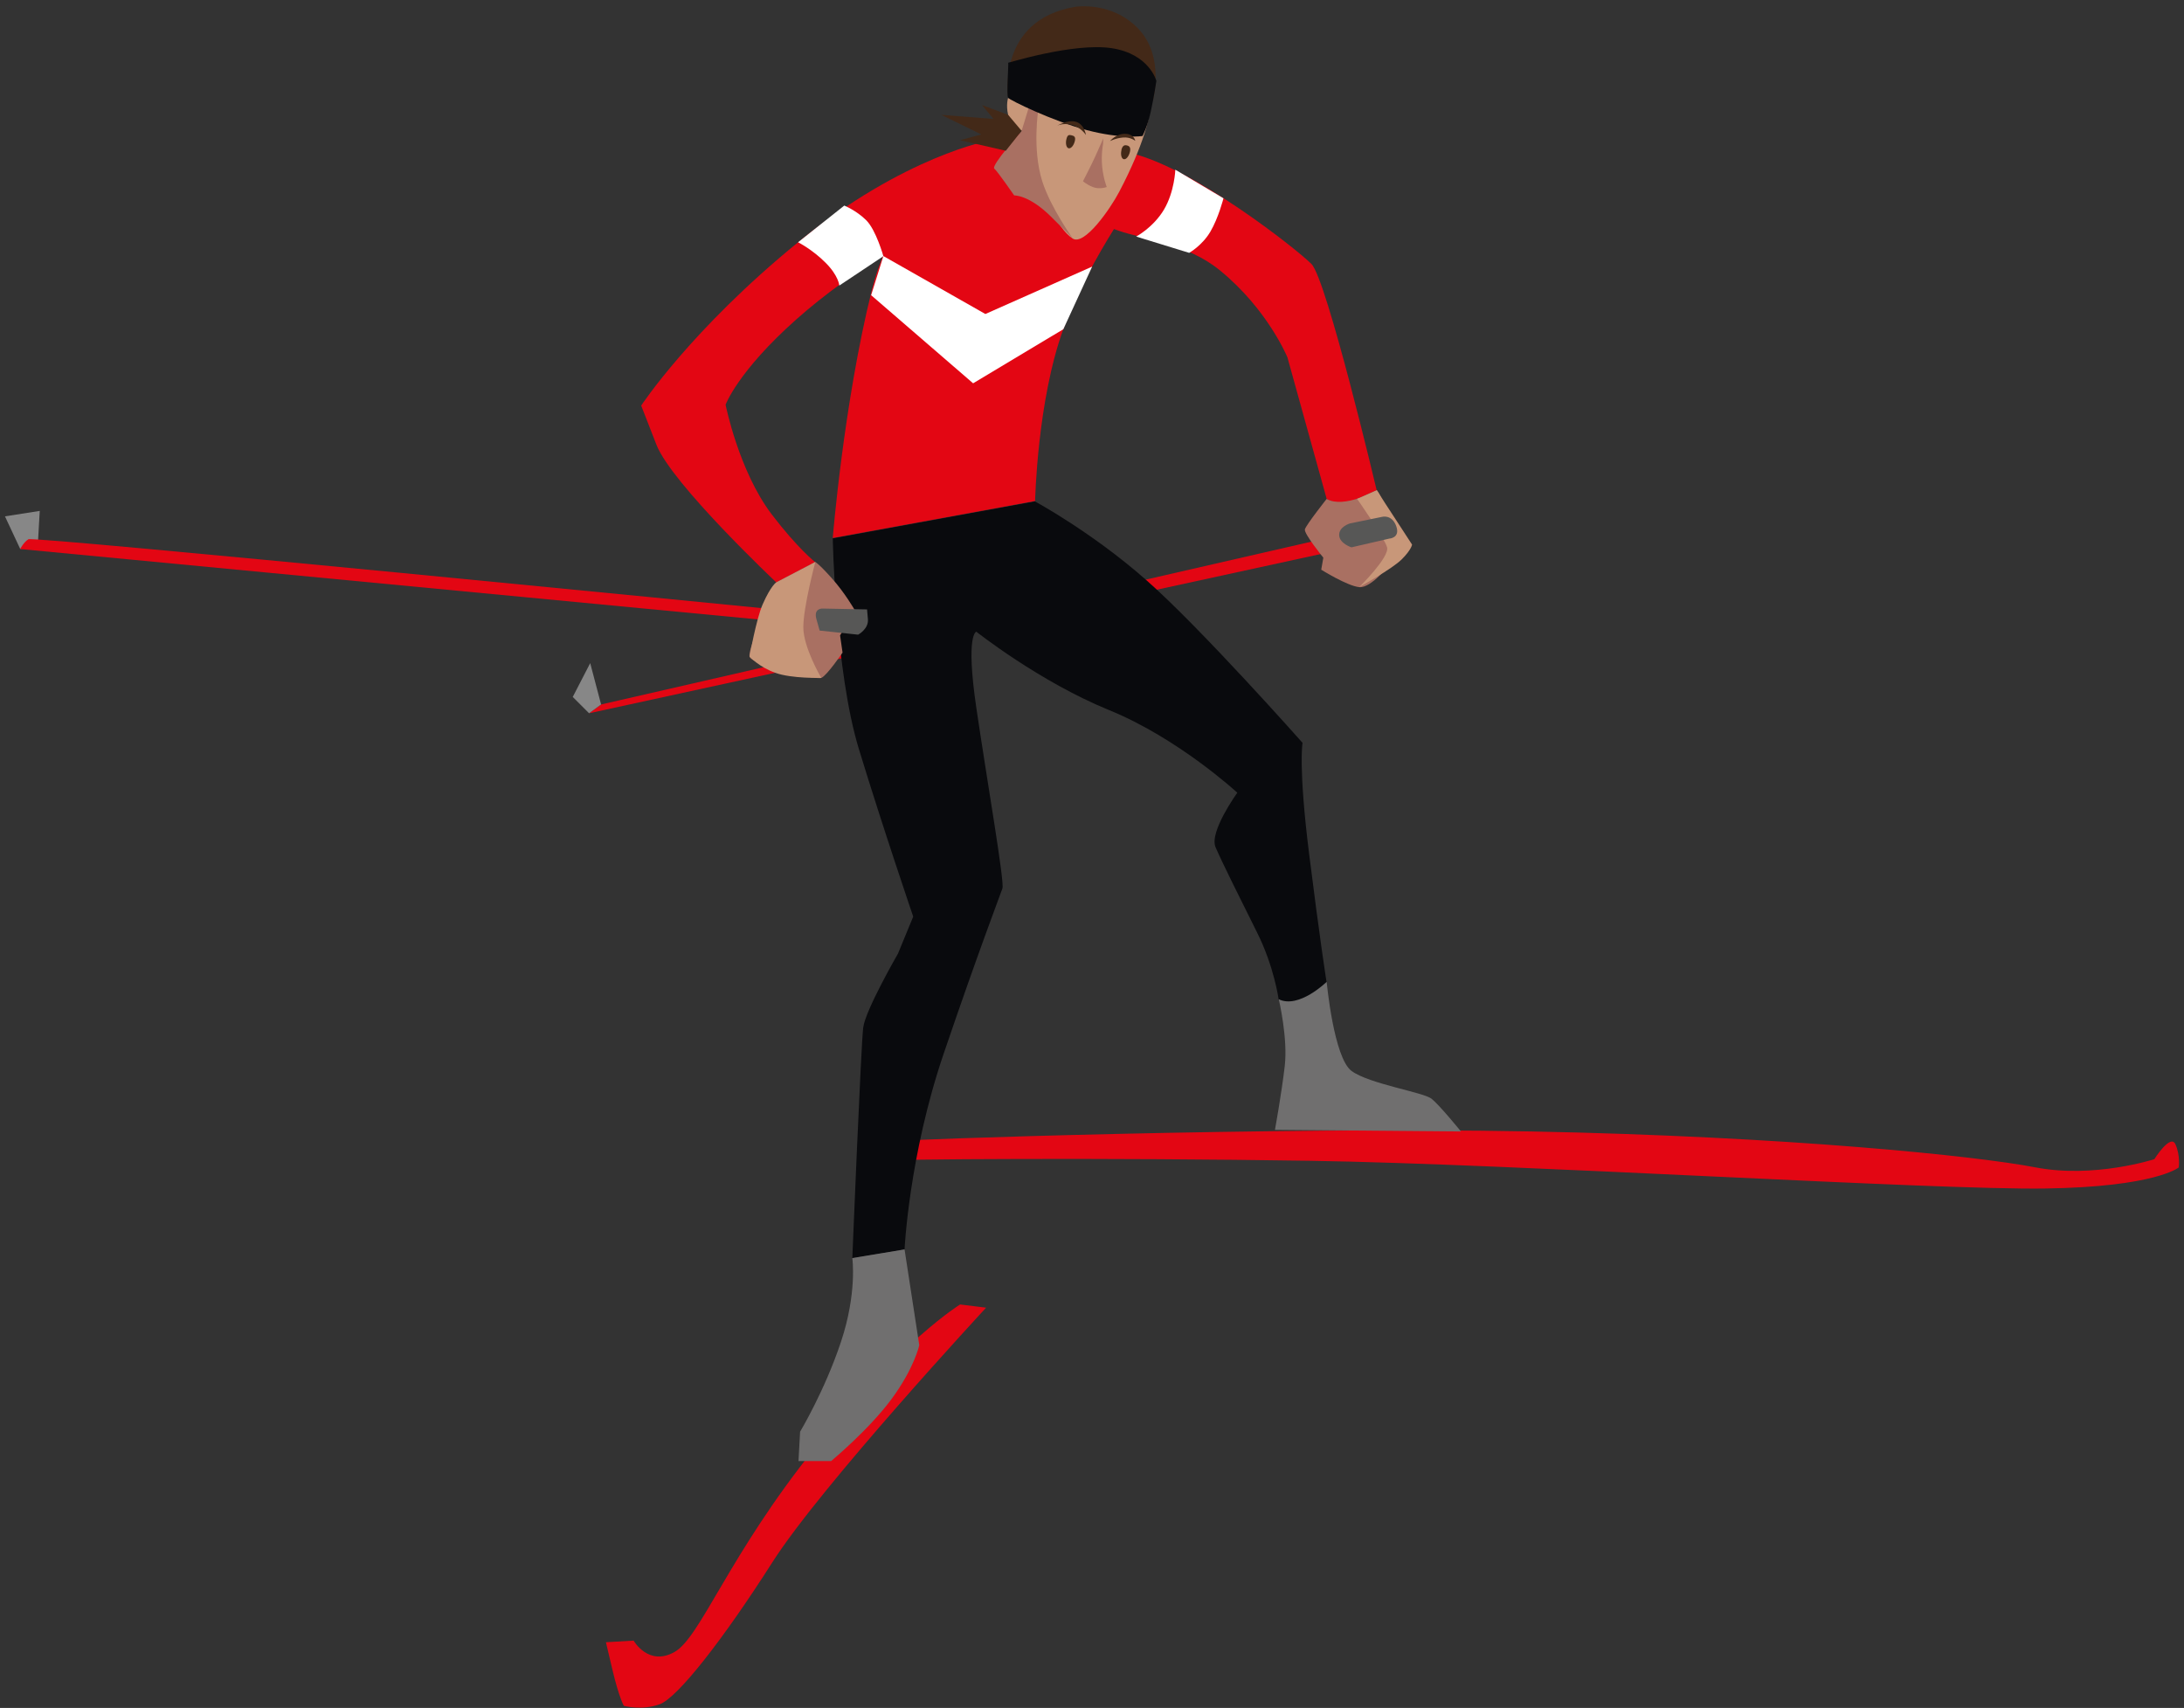 <svg width="344" height="269" viewBox="0 0 344 269" fill="none" xmlns="http://www.w3.org/2000/svg">
<rect x="0" y="0" width="344" height="269" fill="#333333" stroke="none"/>
<path d="M3.18 86.451L0.782 81.325L6.26 80.467L5.928 86.296L3.18 86.451Z" fill="#878787"/>
<path d="M120.273 97.64L3.181 86.471C3.181 86.471 3.687 85.438 4.467 84.931C5.227 84.424 120.663 95.847 120.663 95.847L120.273 97.64Z" fill="#E30613"/>
<path d="M155.319 205.96C155.319 205.96 129.355 233.971 121.655 246.057C113.955 258.142 106.743 267.382 103.917 268.415C101.09 269.448 98.264 268.668 98.264 268.668C98.264 268.668 97.504 267.382 96.471 263.015L95.438 258.649L99.804 258.396C99.804 258.396 102.123 262.508 106.236 260.189C110.349 257.869 114.716 245.024 128.341 228.065C141.966 211.106 151.225 205.454 151.225 205.454L155.338 205.96H155.319Z" fill="#E30613"/>
<path d="M343.19 183.856C343.19 183.856 339.584 186.936 322.119 187.189C304.634 187.443 238.593 183.33 206.469 182.823C174.345 182.316 139.395 182.569 138.615 182.823C137.836 183.076 139.648 179.996 140.681 179.743C141.715 179.49 200.816 177.423 241.166 178.203C281.516 178.983 311.32 182.063 320.579 183.856C329.838 185.649 339.331 182.569 339.331 182.569C339.331 182.569 341.904 178.457 342.664 180.25C343.444 182.043 343.171 183.856 343.171 183.856" fill="#E30613"/>
<path d="M212.902 86.198L92.788 112.338L94.679 110.954L210.933 84.307L212.902 86.198Z" fill="#E30613"/>
<path d="M131.169 84.736C131.169 84.736 131.52 105.632 135.282 117.971C139.044 130.31 143.839 144.364 143.839 144.364L141.441 150.192C141.441 150.192 136.295 159.1 135.964 161.849C135.613 164.597 134.249 198.164 134.249 198.164L142.475 196.799C142.475 196.799 143.157 182.063 148.634 165.962C154.112 149.861 157.542 140.953 157.893 139.92C158.244 138.887 155.496 123.137 153.78 111.48C152.065 99.823 153.78 99.492 153.78 99.492C153.78 99.492 163.722 107.367 174.676 111.831C185.631 116.295 194.89 124.852 194.89 124.852C194.89 124.852 190.426 131.012 191.459 133.429C192.493 135.826 195.222 141.304 197.97 146.801C200.718 152.278 201.401 157.424 201.401 157.424C201.401 157.424 204.149 160.504 206.196 158.789C208.243 157.073 208.944 154.676 208.944 154.676C208.944 154.676 207.911 148.165 206.196 134.462C204.481 120.758 205.163 116.996 205.163 116.996C205.163 116.996 189.062 98.829 180.485 91.305C171.908 83.761 163 78.966 163 78.966L131.13 84.795L131.169 84.736Z" fill="#090A0D"/>
<path d="M180.504 28.539C180.504 28.539 171.596 40.527 167.483 51.833C163.37 63.138 163.038 78.908 163.038 78.908L131.168 84.736C131.168 84.736 132.883 63.489 137.328 45.673C141.791 27.857 155.963 22.048 155.963 22.048C155.963 22.048 165.066 19.611 170.563 20.644C176.04 21.677 180.504 28.519 180.504 28.519" fill="#E30613"/>
<path d="M145.554 36.433C145.554 36.433 134.697 42.066 125.438 50.292C116.179 58.518 114.288 63.742 114.288 63.742C114.288 63.742 116.354 74.151 121.539 80.993C125.652 86.392 128.401 88.537 128.401 88.537L122.28 91.734C122.28 91.734 105.789 76.198 103.392 70.038L100.994 63.879C100.994 63.879 108.869 51.891 125.672 38.187C142.474 24.484 155.963 22.106 155.963 22.106L145.535 36.472L145.554 36.433Z" fill="#E30613"/>
<path d="M173.313 35.4C173.313 35.4 174.424 35.712 176.197 36.336C180.213 37.739 186.918 38.304 192.162 42.593C199.706 48.752 202.785 56.296 202.785 56.296L208.965 78.576C208.965 78.576 210.68 79.941 213.76 78.576L216.84 77.212C216.84 77.212 208.965 43.977 206.567 41.579C204.169 39.181 188.068 26.492 178.127 24.114C168.186 21.716 165.457 22.398 165.457 22.398L173.332 35.419L173.313 35.4Z" fill="#E30613"/>
<path d="M134.249 198.163C134.249 198.163 135.029 203.641 132.455 211.36C129.882 219.079 126.023 225.492 126.023 225.492L125.77 230.112H130.916C130.916 230.112 136.822 225.219 140.428 220.346C144.034 215.453 144.794 211.867 144.794 211.867L142.475 196.779L134.249 198.144V198.163Z" fill="#706F6F"/>
<path d="M201.42 157.385C201.42 157.385 202.882 163.544 202.355 167.93C201.849 172.297 200.815 177.949 200.815 177.949L230.113 178.203C230.113 178.203 226.78 174.09 225.493 173.057C224.207 172.024 215.727 170.737 212.901 168.69C210.074 166.644 208.963 154.636 208.963 154.636C208.963 154.636 204.597 158.925 201.42 157.385Z" fill="#706F6F"/>
<path d="M169.334 1.074C169.334 1.074 175.085 0.119 179.295 4.524C183.506 8.929 181.595 15.81 181.595 15.81L158.808 15.401C158.808 15.401 156.898 3.179 169.354 1.074" fill="#432918"/>
<path d="M181.011 18.169C181.011 18.169 180.407 22.379 176.275 30.235C174.832 32.964 170.778 38.773 168.946 37.564C163.683 34.075 161.188 16.902 161.188 16.902L180.992 18.188L181.011 18.169Z" fill="#C89779"/>
<path d="M167.97 21.911C167.795 22.633 167.97 23.276 168.321 23.354C168.691 23.432 169.12 22.925 169.296 22.223C169.471 21.502 169.14 21.405 168.769 21.307C168.399 21.229 168.146 21.19 167.97 21.911Z" fill="#432918"/>
<path d="M176.645 23.627C176.47 24.348 176.645 24.991 176.996 25.069C177.366 25.166 177.795 24.64 177.97 23.938C178.146 23.217 177.873 22.983 177.503 22.905C177.132 22.808 176.801 22.905 176.625 23.627" fill="#432918"/>
<path d="M163.565 17.097C163.565 17.097 162.532 23.432 164.169 28.558C165.495 32.73 168.964 37.544 168.964 37.544C168.964 37.544 167.464 36.024 165.514 34.094C162.045 30.664 159.744 30.78 159.744 30.78C159.744 30.78 157.132 26.999 156.606 26.551C156.06 26.083 160.933 20.605 160.933 20.605L159.822 18.559L161.226 16.863L163.584 17.077L163.565 17.097Z" fill="#A97062"/>
<path d="M160.914 20.605C160.914 20.605 159.16 19.67 158.79 18.091C158.419 16.512 158.79 15.401 158.79 15.401L162.025 16.98L160.914 20.605Z" fill="#C89779"/>
<path d="M179.958 21.424C179.958 21.424 176.586 21.931 171.167 20.488C165.748 19.046 159.082 15.791 158.789 15.401C158.497 15.011 158.906 9.806 158.789 9.884C158.672 9.962 169.062 6.688 175.066 7.584C181.05 8.481 182.141 12.75 182.141 12.75C182.141 12.75 181.79 15.147 181.245 17.623C180.699 20.099 179.958 21.424 179.958 21.424Z" fill="#090A0D"/>
<path d="M173.741 22.711C173.741 22.711 173.409 24.328 173.604 26.258C173.799 28.169 174.326 29.455 174.326 29.455C174.326 29.455 173.176 29.884 172.123 29.455C171.07 29.026 170.583 28.539 170.583 28.539C170.583 28.539 172.064 25.674 172.591 24.465C173.117 23.276 173.78 21.794 173.78 21.794L173.741 22.711Z" fill="#A97062"/>
<path d="M178.809 22.184C178.809 22.184 178.087 21.561 176.898 21.658C175.709 21.755 174.832 22.223 174.832 22.223C174.832 22.223 175.787 21.034 177.23 21.073C178.672 21.112 178.809 22.184 178.809 22.184Z" fill="#432918"/>
<path d="M171.05 21.268C171.05 21.268 170.232 19.982 168.75 19.65C167.269 19.319 166.45 19.845 166.45 19.845C166.45 19.845 168.127 18.793 169.472 19.182C170.817 19.572 171.05 21.288 171.05 21.288" fill="#432918"/>
<path d="M208.963 78.576C208.963 78.576 205.708 82.689 205.533 83.372C205.357 84.054 208.437 87.835 208.437 87.835L208.106 89.726C208.106 89.726 212.219 92.299 214.109 92.475C216 92.65 218.905 88.868 218.905 88.868C218.905 88.868 218.729 84.405 218.222 81.169C217.715 77.914 216.858 77.231 216.858 77.231C216.858 77.231 211.712 80.136 208.983 78.596" fill="#A97062"/>
<path d="M213.758 78.576C213.758 78.576 218.046 84.658 218.475 86.198C218.904 87.738 214.109 92.455 214.109 92.455C214.109 92.455 219.255 89.629 220.795 88.089C222.335 86.549 222.413 85.769 222.413 85.769L218.222 79.337L216.857 77.192L213.777 78.557L213.758 78.576Z" fill="#C89779"/>
<path d="M212.901 86.198L218.807 84.833C218.807 84.833 220.6 84.755 219.918 82.865C219.236 80.974 217.696 81.403 217.696 81.403L212.648 82.436C212.648 82.436 210.854 82.942 210.932 84.326C211.01 85.632 212.901 86.217 212.901 86.217" fill="#575756"/>
<path d="M122.184 92.319C122.184 92.319 117.681 102.143 118.071 103.429C118.461 104.716 128.48 107.153 129.377 106.763C130.273 106.373 132.71 102.786 132.71 102.786L132.32 100.077L134.64 96.1C134.64 96.1 133.1 93.391 131.033 91.091C128.967 88.771 128.421 88.518 128.421 88.518L122.184 92.319Z" fill="#A97062"/>
<path d="M128.421 88.517C128.421 88.517 126.53 95.593 126.53 98.79C126.53 101.987 129.356 106.763 129.356 106.763C129.356 106.763 124.737 106.899 122.164 105.983C119.591 105.086 118.051 103.41 118.051 103.41C118.051 103.41 119.142 97.406 120.117 95.204C121.442 92.182 122.3 91.695 122.3 91.695L128.421 88.498V88.517Z" fill="#C89779"/>
<path d="M129.122 99.316L135.165 99.96C135.165 99.96 136.841 99.063 136.704 97.523L136.568 95.983L129.629 95.847C129.629 95.847 128.089 95.71 128.596 97.523L129.102 99.316H129.122Z" fill="#575756"/>
<path d="M160.914 20.605L158.419 23.744L151.207 22.087L154.56 21.171L148.264 18.091L156.49 18.734L154.677 16.551L158.79 18.091L160.914 20.605Z" fill="#432918"/>
<path d="M125.691 38.149C125.691 38.149 127.972 39.299 130.019 41.365C132.085 43.412 132.202 44.971 132.202 44.971L139.141 40.351C139.141 40.351 137.991 36.238 136.451 34.699C134.911 33.159 132.982 32.379 132.982 32.379L125.691 38.168V38.149Z" fill="white"/>
<path d="M137.212 46.492L153.274 60.37L167.484 51.852L172.026 41.989L155.204 49.455L139.142 40.332L137.212 46.492Z" fill="white"/>
<path d="M178.965 37.252C178.965 37.252 181.655 35.829 183.331 33.022C185.008 30.196 185.124 26.726 185.124 26.726L192.707 31.229C192.707 31.229 191.927 34.309 190.641 36.492C189.354 38.675 187.308 39.825 187.308 39.825L178.945 37.252H178.965Z" fill="white"/>
<path d="M90.214 109.764L92.787 112.337L94.678 110.953L92.962 104.443L90.214 109.764Z" fill="#878787"/>
</svg>
